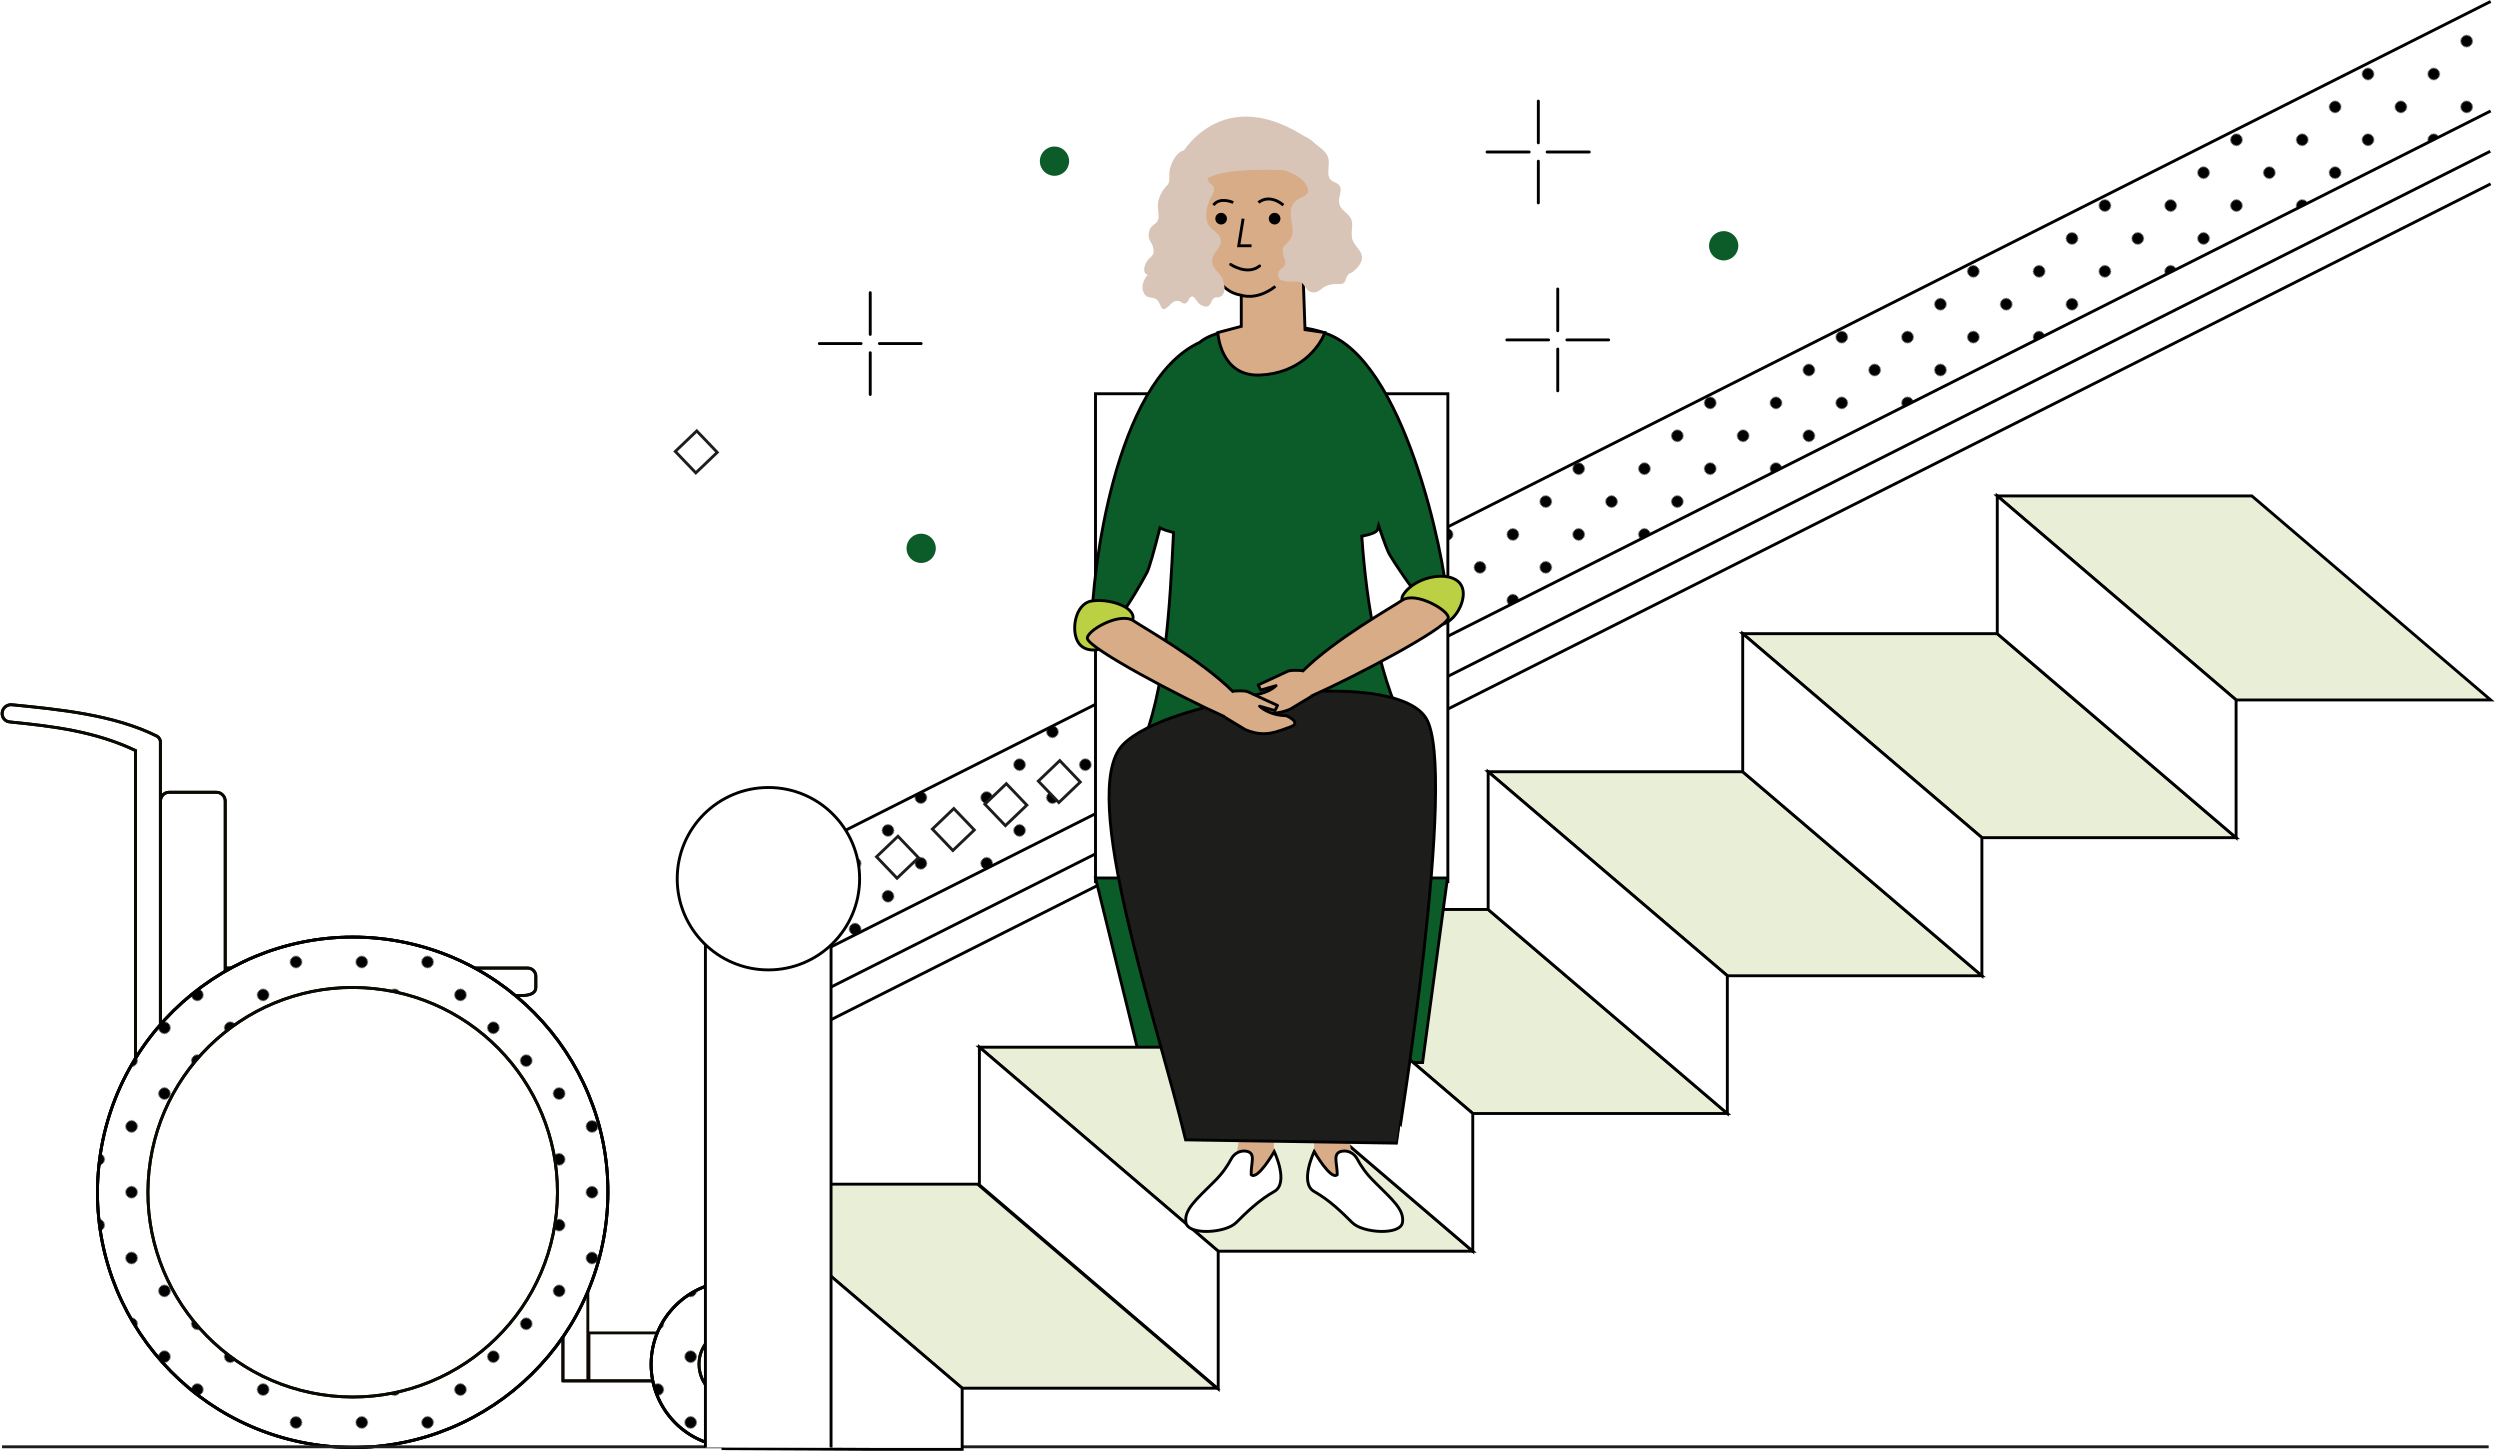 <?xml version="1.0" encoding="UTF-8"?>
<svg width="430px" height="250px" viewBox="0 0 430 250" version="1.1" xmlns="http://www.w3.org/2000/svg" xmlns:xlink="http://www.w3.org/1999/xlink">
    <title>stairs-05-05</title>
    <defs>
        <pattern id="data-dots" x="0" y="0" width="40" height="40" patternUnits="userSpaceOnUse" patternTransform="rotate(45) scale(0.2)">
            <circle class="dot-pattern__circle-js" fill="#000000" cx="5" cy="5" r="5"></circle>
        </pattern>
    </defs>
    <g id="Tablet" stroke="none" stroke-width="1" fill="none" fill-rule="evenodd">
        <g transform="translate(-316, -1863)" id="Stairs">
            <g transform="translate(32, 1810)">
                <g id="stairs-05-05" transform="translate(284, 53)">
                    <polygon id="Path" stroke="#000000" stroke-width="0.5" fill="#E9EFD7" fill-rule="nonzero" points="255.962 156.429 212.24 156.429 253.316 191.52 297.101 191.52"></polygon>
                    <polyline id="Path" stroke="#000000" stroke-width="0.5" fill="url(#data-dots)" fill-rule="nonzero" points="428.393 19.089 136.451 166.131 128.891 151.137 428.393 0.252"></polyline>
                    <polyline id="Path" stroke="#000000" stroke-width="0.5" fill="#FFFFFF" fill-rule="nonzero" points="428.393 31.626 141.05 176.337 138.782 171.864 428.33 26.019"></polyline>
                    <rect id="Rectangle" stroke="#000000" stroke-width="0.5" fill="#FFFFFF" fill-rule="nonzero" x="188.426" y="67.725" width="60.606" height="83.916"></rect>
                    <polygon id="Path" stroke="#000000" stroke-width="0.5" fill="#0B5C29" fill-rule="nonzero" points="248.969 151.011 188.426 151.011 196.238 182.763 244.685 182.763"></polygon>
                    <rect id="Rectangle" stroke="#0C0802" stroke-width="0.5" stroke-linecap="round" stroke-linejoin="round" x="96.824" y="222.138" width="4.284" height="15.372"></rect>
                    <rect id="Rectangle" stroke="#0C0802" stroke-width="0.5" stroke-linecap="round" stroke-linejoin="round" x="101.297" y="229.257" width="15.372" height="8.253"></rect>
                    <polyline id="Path" stroke="#0C0802" stroke-width="0.5" points="112.259 237.51 96.824 237.51 96.824 202.23 94.934 202.23"></polyline>
                    <path d="M89.705,171.234 L31.619,171.234 C31.934,171.234 31.304,170.604 31.304,169.848 L31.304,167.895 C31.304,167.139 31.934,166.509 32.69,166.509 L90.776,166.509 C91.532,166.509 92.162,167.139 92.162,167.895 L92.162,169.848 C92.162,170.604 91.532,171.234 89.705,171.234" id="Path" stroke="#000000" stroke-width="0.5" fill="#FFFFFF" fill-rule="nonzero"></path>
                    <path d="M89.705,171.234 L31.619,171.234 C31.934,171.234 31.304,170.604 31.304,169.848 L31.304,167.895 C31.304,167.139 31.934,166.509 32.69,166.509 L90.776,166.509 C91.532,166.509 92.162,167.139 92.162,167.895 L92.162,169.848 C92.162,170.604 91.532,171.234 89.705,171.234 Z" id="Path" stroke="#0C0802" stroke-width="0.5"></path>
                    <path d="M29.099,136.269 L37.226,136.269 C38.045,136.269 38.738,136.962 38.738,137.781 L38.738,176.337 C38.738,177.156 38.045,177.849 37.226,177.849 L29.099,177.849 C28.28,177.849 27.587,177.156 27.587,176.337 L27.587,137.781 C27.65,136.899 28.28,136.269 29.099,136.269" id="Path" stroke="#000000" stroke-width="0.5" fill="#FFFFFF" fill-rule="nonzero"></path>
                    <path d="M29.099,136.269 L37.226,136.269 C38.045,136.269 38.738,136.962 38.738,137.781 L38.738,176.337 C38.738,177.156 38.045,177.849 37.226,177.849 L29.099,177.849 C28.28,177.849 27.587,177.156 27.587,176.337 L27.587,137.781 C27.65,136.899 28.28,136.269 29.099,136.269 Z" id="Path" stroke="#0C0802" stroke-width="0.5"></path>
                    <path d="M26.516,204.876 C27.083,204.876 27.587,204.372 27.587,203.805 L27.587,127.575 C27.587,127.197 27.335,126.819 27.02,126.63 C19.586,122.913 10.199,122.031 2.009,121.212 C1.19,121.149 0.434,121.779 0.371,122.598 C0.308,123.417 0.875,124.11 1.694,124.173 C9.254,124.929 16.373,125.811 23.303,129.087 L23.303,203.805 C23.366,204.435 25.949,204.876 26.516,204.876" id="Path" stroke="#000000" stroke-width="0.5" fill="#FFFFFF" fill-rule="nonzero"></path>
                    <path d="M26.516,204.876 C27.083,204.876 27.587,204.372 27.587,203.805 L27.587,127.575 C27.587,127.197 27.335,126.819 27.02,126.63 C19.586,122.913 10.199,122.031 2.009,121.212 C1.19,121.149 0.434,121.779 0.371,122.598 C0.308,123.417 0.875,124.11 1.694,124.173 C9.254,124.929 16.373,125.811 23.303,129.087 L23.303,203.805 C23.366,204.435 25.949,204.876 26.516,204.876 Z" id="Path" stroke="#0C0802" stroke-width="0.5"></path>
                    <path d="M127.757,220.437 C135.632,221.256 141.302,228.249 140.483,236.124 C139.664,243.999 132.671,249.669 124.796,248.85 C116.921,248.031 111.251,241.038 112.07,233.163 C112.889,225.351 119.945,219.618 127.757,220.437" id="Path" stroke="#000000" stroke-width="0.5" fill="#FFFFFF" fill-rule="nonzero"></path>
                    <path d="M127.757,220.437 C135.632,221.256 141.302,228.249 140.483,236.124 C139.664,243.999 132.671,249.669 124.796,248.85 C116.921,248.031 111.251,241.038 112.07,233.163 C112.889,225.351 119.945,219.618 127.757,220.437 Z" id="Path" stroke="#0C0802" stroke-width="0.5"></path>
                    <path d="M127.757,220.437 C135.632,221.256 141.302,228.249 140.483,236.124 C139.664,243.999 132.671,249.669 124.796,248.85 C116.921,248.031 111.251,241.038 112.07,233.163 C112.889,225.351 119.945,219.618 127.757,220.437" id="Path" stroke="#000000" stroke-width="0.5" fill="url(#data-dots)" fill-rule="nonzero"></path>
                    <path d="M126.938,228.627 C130.277,228.942 132.671,231.966 132.356,235.305 C132.041,238.644 129.017,241.038 125.678,240.723 C122.339,240.408 119.945,237.384 120.26,234.045 C120.575,230.706 123.599,228.312 126.938,228.627" id="Path" stroke="#000000" stroke-width="0.5" fill="#FFFFFF" fill-rule="nonzero"></path>
                    <path d="M126.938,228.627 C130.277,228.942 132.671,231.966 132.356,235.305 C132.041,238.644 129.017,241.038 125.678,240.723 C122.339,240.408 119.945,237.384 120.26,234.045 C120.575,230.706 123.599,228.312 126.938,228.627 Z" id="Path" stroke="#0C0802" stroke-width="0.5"></path>
                    <path d="M65.198,161.406 C89.327,163.926 106.841,185.472 104.321,209.601 C101.801,233.73 80.255,251.244 56.126,248.724 C31.997,246.204 14.483,224.658 17.003,200.529 C19.523,176.463 41.069,158.949 65.198,161.406" id="Path" stroke="#000000" stroke-width="0.5" fill="#FFFFFF" fill-rule="nonzero"></path>
                    <path d="M65.198,161.406 C89.327,163.926 106.841,185.472 104.321,209.601 C101.801,233.73 80.255,251.244 56.126,248.724 C31.997,246.204 14.483,224.658 17.003,200.529 C19.523,176.463 41.069,158.949 65.198,161.406 Z" id="Path" stroke="#0C0802" stroke-width="0.5"></path>
                    <path d="M65.198,161.406 C89.327,163.926 106.841,185.472 104.321,209.601 C101.801,233.73 80.255,251.244 56.126,248.724 C31.997,246.204 14.483,224.658 17.003,200.529 C19.523,176.463 41.069,158.949 65.198,161.406" id="Path" stroke="#000000" stroke-width="0.5" fill="url(#data-dots)" fill-rule="nonzero"></path>
                    <path d="M64.316,170.037 C83.657,172.053 97.706,189.378 95.69,208.719 C93.674,228.06 76.349,242.109 57.008,240.093 C37.667,238.077 23.618,220.752 25.634,201.411 C27.65,182.07 44.975,168.021 64.316,170.037" id="Path" stroke="#000000" stroke-width="0.5" fill="#FFFFFF" fill-rule="nonzero"></path>
                    <path d="M64.316,170.037 C83.657,172.053 97.706,189.378 95.69,208.719 C93.674,228.06 76.349,242.109 57.008,240.093 C37.667,238.077 23.618,220.752 25.634,201.411 C27.65,182.07 44.975,168.021 64.316,170.037 Z" id="Path" stroke="#0C0802" stroke-width="0.5"></path>
                    <line x1="0.35" y1="248.85" x2="428.05" y2="248.85" id="Path" stroke="#1D1D1B" stroke-width="0.5"></line>
                    <polygon id="Path" stroke="#000000" stroke-width="0.5" fill="#E9EFD7" fill-rule="nonzero" points="212.24 180.117 168.455 180.117 209.531 215.208 253.316 215.208"></polygon>
                    <polygon id="Path" stroke="#000000" stroke-width="0.5" fill="#FFFFFF" fill-rule="nonzero" points="209.531 238.896 168.455 203.805 168.455 180.117 209.531 215.208"></polygon>
                    <polygon id="Path" stroke="#000000" stroke-width="0.5" fill="#E9EFD7" fill-rule="nonzero" points="168.14 203.679 124.355 203.679 165.494 238.77 209.279 238.77"></polygon>
                    <polygon id="Path" stroke="#000000" stroke-width="0.5" fill="#FFFFFF" fill-rule="nonzero" points="253.316 215.208 212.24 180.117 212.24 156.429 253.316 191.52"></polygon>
                    <polygon id="Path" stroke="#000000" stroke-width="0.5" fill="#E9EFD7" fill-rule="nonzero" points="299.747 132.741 255.962 132.741 297.101 167.832 340.886 167.832"></polygon>
                    <polygon id="Path" stroke="#000000" stroke-width="0.5" fill="#FFFFFF" fill-rule="nonzero" points="297.101 191.52 255.962 156.429 255.962 132.741 297.101 167.832"></polygon>
                    <polygon id="Path" stroke="#000000" stroke-width="0.5" fill="#E9EFD7" fill-rule="nonzero" points="343.532 108.99 299.747 108.99 340.886 144.081 384.608 144.081"></polygon>
                    <polygon id="Path" stroke="#000000" stroke-width="0.5" fill="#FFFFFF" fill-rule="nonzero" points="340.886 167.832 299.747 132.741 299.747 108.99 340.886 144.081"></polygon>
                    <polygon id="Path" stroke="#000000" stroke-width="0.5" fill="#E9EFD7" fill-rule="nonzero" points="387.317 85.302 343.532 85.302 384.608 120.393 428.393 120.393"></polygon>
                    <polygon id="Path" stroke="#000000" stroke-width="0.5" fill="#FFFFFF" fill-rule="nonzero" points="384.608 144.081 343.532 108.99 343.532 85.302 384.608 120.393"></polygon>
                    <polygon id="Path" fill="#D7AC87" fill-rule="nonzero" points="231.518 192.717 233.093 202.167 229.124 204.246 225.596 200.718 226.037 198.135 226.037 192.717"></polygon>
                    <path d="M230.825,198.009 C231.896,197.82 232.967,198.387 233.471,199.395 C233.975,200.34 234.857,201.789 236.495,203.364 C239.456,206.325 241.598,208.089 241.22,210.294 C240.842,212.499 234.416,212.121 232.589,210.294 C230.762,208.467 228.62,206.388 226.037,204.939 C223.454,203.49 226.037,198.072 226.037,198.072 C226.037,198.072 228.935,203.112 230.006,202.041 C230.006,200.025 229.124,198.324 230.825,198.009 Z" id="Path" stroke="#000000" stroke-width="0.5" fill="#FFFFFF" fill-rule="nonzero"></path>
                    <g id="Group" transform="translate(203.42, 192.15)" fill-rule="nonzero">
                        <polygon id="Path" fill="#D7AC87" points="10.206 0.567 8.694 10.017 12.6 12.096 16.128 8.568 15.687 5.985 15.687 0.567"></polygon>
                        <path d="M10.962,5.859 C9.891,5.67 8.82,6.237 8.316,7.245 C7.812,8.19 6.93,9.639 5.292,11.214 C2.331,14.175 0.189,15.939 0.567,18.144 C0.945,20.349 7.371,19.971 9.198,18.144 C11.025,16.317 13.167,14.238 15.75,12.789 C18.333,11.34 15.75,5.922 15.75,5.922 C15.75,5.922 12.852,10.962 11.781,9.891 C11.718,7.875 12.663,6.174 10.962,5.859 Z" id="Path" stroke="#000000" stroke-width="0.5" fill="#FFFFFF"></path>
                    </g>
                    <path d="M248.969,103.509 C248.465,95.697 241.472,61.551 227.801,57.267 C223.013,55.377 211.988,55.692 207.452,58.149 C207.074,58.338 206.696,58.59 206.318,58.905 C191.576,65.709 187.859,99.099 187.796,107.1 C187.733,115.29 195.797,101.367 197.309,98.406 C197.687,97.65 198.506,94.752 199.514,90.783 C200.081,91.098 200.9,91.35 201.845,91.602 C201.215,104.58 200.459,118.881 196.112,128.961 C189.875,143.325 245.504,132.174 242.858,127.449 C237.125,117.18 235.046,104.013 234.227,92.232 C235.802,91.917 236.81,91.539 236.936,91.098 C236.999,90.846 237.062,90.657 237.125,90.405 C238.007,93.051 238.7,94.941 239.078,95.508 C240.779,98.343 249.473,111.51 248.969,103.509 Z" id="Path" stroke="#000000" stroke-width="0.5" fill="#0B5C29" fill-rule="nonzero"></path>
                    <path d="M213.5,50.778 L213.5,56.133 L209.468,57.204 C209.468,57.204 209.846,64.764 216.65,64.512 C223.391,64.26 226.919,59.85 227.864,57.204 L224.462,56.7 L224.084,45.801 L228.557,41.643 L227.864,29.358 L218.666,25.2 L212.492,27.09 L207.137,28.98 L205.751,33.831 L207.263,34.209 C207.263,34.272 205.688,49.644 213.5,50.778 C213.5,50.778 216.083,51.786 219.359,49.266" id="Path" fill="#D7AC87" fill-rule="nonzero"></path>
                    <path d="M207.263,34.272 C207.263,34.272 205.688,49.581 213.5,50.778 C213.5,50.778 216.083,51.786 219.359,49.266" id="Path" stroke="#000000" stroke-width="0.5"></path>
                    <path d="M213.5,50.778 L213.5,56.133 L209.468,57.204 C209.468,57.204 209.846,64.764 216.65,64.512 C223.391,64.26 226.919,59.85 227.864,57.204 L224.462,56.7 L224.084,45.801" id="Path" stroke="#000000" stroke-width="0.5"></path>
                    <circle id="Oval" fill="#000000" fill-rule="nonzero" cx="210.035" cy="37.611" r="1"></circle>
                    <circle id="Oval" fill="#000000" fill-rule="nonzero" cx="219.233" cy="37.611" r="1"></circle>
                    <path d="M216.461,34.839 C216.461,34.839 218.162,33.201 220.745,35.28" id="Path" stroke="#000000" stroke-width="0.5"></path>
                    <path d="M212.114,34.839 C212.114,34.839 209.846,33.768 208.712,35.28" id="Path" stroke="#000000" stroke-width="0.5"></path>
                    <polyline id="Path" stroke="#000000" stroke-width="0.5" points="213.815 37.611 213.059 42.273 215.264 42.273"></polyline>
                    <path d="M211.673,45.486 C211.673,45.486 214.571,47.439 216.65,45.738" id="Path" stroke="#000000" stroke-width="0.5" stroke-linecap="round" stroke-linejoin="round"></path>
                    <path d="M245.252,123.48 C239.519,114.534 200.837,119.952 193.088,128.142 C185.339,136.332 199.01,175.455 203.924,196.056 L240.401,196.623 C240.338,196.623 250.922,132.426 245.252,123.48 Z" id="Path" stroke="#000000" stroke-width="0.5" fill="#1D1D1B" fill-rule="nonzero"></path>
                    <path d="M241.346,102.312 C243.614,98.784 250.544,97.839 251.552,101.178 C252.308,103.509 249.851,107.856 246.953,107.478 C244.181,107.037 240.149,104.265 241.346,102.312 Z" id="Path" stroke="#000000" stroke-width="0.5" fill="#BBD143" fill-rule="nonzero"></path>
                    <path d="M194.852,106.533 C193.907,110.502 187.733,113.526 185.591,110.691 C184.079,108.675 184.898,103.824 187.733,103.383 C190.568,102.879 195.356,104.328 194.852,106.533 Z" id="Path" stroke="#000000" stroke-width="0.5" fill="#BBD143" fill-rule="nonzero"></path>
                    <path d="M201.152,29.484 C201.089,29.925 201.152,30.744 201.089,31.185 C200.9,31.941 200.837,31.689 200.396,32.256 C199.829,32.949 199.388,33.768 199.199,34.776 C199.01,35.595 199.451,37.044 199.199,37.8 C198.821,38.745 197.939,38.556 197.624,39.879 C197.309,41.454 198.191,41.517 198.38,42.777 C198.632,44.1 197.75,44.163 197.246,44.982 C196.805,45.675 196.427,47.061 197.435,47.25 C196.868,47.817 196.238,49.077 196.616,50.085 C197.12,51.534 198.128,50.967 198.884,51.471 C199.766,52.038 199.514,53.802 200.711,52.92 C201.467,52.353 201.719,51.597 202.79,51.786 C203.168,51.849 203.42,52.353 203.924,52.164 C204.554,51.912 204.491,50.841 205.184,51.03 C205.499,51.093 206.003,52.101 206.381,52.353 C206.696,52.542 207.263,52.794 207.578,52.731 C208.271,52.605 208.271,51.849 208.649,51.408 C209.09,50.967 209.216,51.282 209.72,51.093 C210.791,50.778 210.791,49.266 210.287,48.006 C209.909,46.935 208.712,46.431 208.523,45.171 C208.271,43.533 209.909,43.029 209.972,41.517 C210.035,39.942 208.145,39.69 207.704,38.367 C207.137,36.792 207.641,35.343 208.208,34.083 C208.46,33.516 208.964,33.201 208.775,32.319 C208.586,31.563 208.397,31.878 208.019,31.437 C207.2,30.303 207.83,28.854 207.2,27.783 C206.57,26.775 205.94,27.657 205.31,27.279 C204.932,27.09 204.806,26.271 204.491,26.082 C202.979,25.074 201.341,27.783 201.152,29.484 Z" id="Path" fill="#D8C5B8" fill-rule="nonzero"></path>
                    <path d="M220.997,24.255 C222.005,24.444 223.391,25.2 224.021,26.082 C224.903,27.216 224.084,27.909 224.273,29.043 C224.462,30.177 225.344,30.87 225.155,32.319 C224.903,34.083 223.895,33.579 222.761,34.65 C220.871,36.54 223.328,39.438 221.816,41.328 C220.871,42.525 220.367,42.147 220.745,43.974 C220.871,44.478 221.249,44.982 220.997,45.549 C220.808,46.116 219.926,46.305 219.863,46.998 C219.611,48.51 221.312,48.384 222.257,48.447 C222.761,48.447 223.328,48.384 223.769,48.573 C224.336,48.825 224.588,49.77 225.155,50.085 C226.478,50.778 227.045,49.707 228.053,49.203 C229.502,48.573 230.636,49.077 231.077,48.699 C231.518,48.384 231.455,47.88 231.707,47.502 C232.211,46.746 232.148,47.187 232.778,46.683 C233.534,46.053 234.479,45.045 234.227,43.911 C233.912,42.714 232.715,42.147 232.526,40.824 C232.337,39.312 233.03,38.241 232.022,37.107 C231.266,36.225 230.447,35.973 230.321,34.776 C230.195,33.894 230.825,32.949 230.51,32.13 C230.132,31.311 229.061,31.374 228.683,30.681 C228.305,30.051 228.557,28.665 228.557,27.972 C228.557,26.082 227.108,25.578 225.848,24.381 C224.588,23.184 223.013,23.058 221.375,23.688 C221.312,23.562 221.249,23.436 221.186,23.31 L220.997,24.255 Z" id="Path" fill="#D8C5B8" fill-rule="nonzero"></path>
                    <path d="M202.727,27.279 C202.727,27.279 209.846,13.167 225.785,24.381 C226.793,29.673 226.793,29.673 226.793,29.673 C226.793,29.673 210.854,27.972 207.2,30.996 C204.365,29.862 204.365,29.862 204.365,29.862 L202.727,27.279 Z" id="Path" fill="#D8C5B8" fill-rule="nonzero"></path>
                    <path d="M218.351,28.665 C218.351,28.665 226.289,29.862 224.84,34.02 C226.982,30.744 226.982,30.744 226.982,30.744 L224.084,26.082" id="Path" fill="#D8C5B8" fill-rule="nonzero"></path>
                    <g id="Group" transform="translate(212.87, 102.69)">
                        <path d="M28.287,0.567 C26.523,1.764 16.569,7.371 11.214,12.726 L11.214,12.663 C11.214,12.663 9.198,12.474 8.568,12.789 C7.938,13.104 3.528,15.12 3.528,15.12 L3.969,16.002 L6.615,15.246 C6.615,15.246 5.103,16.821 2.016,16.884 C2.016,16.884 -0.819,18.081 1.386,18.837 C3.591,19.593 5.67,20.727 9.072,19.278 L12.726,17.073 L12.726,17.01 C20.664,13.482 35.658,5.481 36.225,3.654 C36.603,2.457 30.681,-1.071 28.287,0.567 Z" id="Path" fill="#D7AC87" fill-rule="nonzero"></path>
                        <path d="M28.287,0.567 C26.523,1.764 16.569,7.371 11.214,12.726 L11.214,12.663 C11.214,12.663 9.198,12.474 8.568,12.789 C7.938,13.104 3.528,15.12 3.528,15.12 L3.969,16.002 L6.615,15.246 C6.615,15.246 5.103,16.821 2.016,16.884 C2.016,16.884 -0.819,18.081 1.386,18.837 C3.591,19.593 5.67,20.727 9.072,19.278 L12.726,17.073 L12.726,17.01 C20.664,13.482 35.658,5.481 36.225,3.654 C36.603,2.457 30.681,-1.071 28.287,0.567 Z" id="Path" stroke="#000000" stroke-width="0.5" stroke-linecap="round" stroke-linejoin="round"></path>
                    </g>
                    <g id="Group" transform="translate(186.41, 105.84)">
                        <path d="M34.839,17.262 C31.752,17.199 30.24,15.624 30.24,15.624 L32.886,16.38 L33.327,15.498 C33.327,15.498 28.917,13.482 28.287,13.167 C27.657,12.852 25.641,13.041 25.641,13.041 L25.641,13.104 C20.286,7.749 10.332,2.142 8.568,0.945 C6.174,-0.693 0.252,2.772 0.63,4.032 C1.197,5.859 16.254,13.86 24.129,17.388 L24.129,17.451 L27.783,19.656 C31.185,21.105 33.264,19.971 35.469,19.215 C37.674,18.459 34.839,17.262 34.839,17.262 Z" id="Path" fill="#D7AC87" fill-rule="nonzero"></path>
                        <path d="M34.839,17.262 C31.752,17.199 30.24,15.624 30.24,15.624 L32.886,16.38 L33.327,15.498 C33.327,15.498 28.917,13.482 28.287,13.167 C27.657,12.852 25.641,13.041 25.641,13.041 L25.641,13.104 C20.286,7.749 10.332,2.142 8.568,0.945 C6.174,-0.693 0.252,2.772 0.63,4.032 C1.197,5.859 16.254,13.86 24.129,17.388 L24.129,17.451 L27.783,19.656 C31.185,21.105 33.264,19.971 35.469,19.215 C37.674,18.459 34.839,17.262 34.839,17.262 Z" id="Path" stroke="#000000" stroke-width="0.5" stroke-linecap="round" stroke-linejoin="round"></path>
                    </g>
                    <polygon id="Path" stroke="#000000" stroke-width="0.5" fill="#FFFFFF" fill-rule="nonzero" points="165.494 249.291 165.494 238.77 124.355 203.679 124.355 249.165 150.059 249.291"></polygon>
                    <polyline id="Path" stroke="#000000" stroke-width="0.5" fill="#FFFFFF" fill-rule="nonzero" points="121.331 248.976 121.331 145.089 142.94 145.089 142.94 248.976"></polyline>
                    <circle id="Oval" stroke="#000000" stroke-width="0.5" fill="#FFFFFF" fill-rule="nonzero" cx="132.167" cy="151.137" r="15.687"></circle>
                    <g id="Group" transform="translate(140.42, 49.77)" stroke="#000000" stroke-linecap="round" stroke-linejoin="round" stroke-width="0.5">
                        <line x1="9.261" y1="0.567" x2="9.261" y2="7.749" id="Path"></line>
                        <line x1="9.261" y1="10.899" x2="9.261" y2="18.081" id="Path"></line>
                        <line x1="18.018" y1="9.324" x2="10.836" y2="9.324" id="Path"></line>
                        <line x1="7.686" y1="9.324" x2="0.504" y2="9.324" id="Path"></line>
                    </g>
                    <g id="Group" transform="translate(258.86, 49.14)" stroke="#000000" stroke-linecap="round" stroke-linejoin="round" stroke-width="0.5">
                        <line x1="9.072" y1="0.567" x2="9.072" y2="7.749" id="Path"></line>
                        <line x1="9.072" y1="10.899" x2="9.072" y2="18.081" id="Path"></line>
                        <line x1="17.829" y1="9.324" x2="10.647" y2="9.324" id="Path"></line>
                        <line x1="7.497" y1="9.324" x2="0.315" y2="9.324" id="Path"></line>
                    </g>
                    <g id="Group" transform="translate(255.71, 17.01)" stroke="#000000" stroke-linecap="round" stroke-linejoin="round" stroke-width="0.5">
                        <line x1="8.883" y1="0.378" x2="8.883" y2="7.56" id="Path"></line>
                        <line x1="8.883" y1="10.71" x2="8.883" y2="17.892" id="Path"></line>
                        <line x1="17.64" y1="9.135" x2="10.395" y2="9.135" id="Path"></line>
                        <line x1="7.308" y1="9.135" x2="0.063" y2="9.135" id="Path"></line>
                    </g>
                    <circle id="Oval" fill="#0B5C29" fill-rule="nonzero" cx="158.438" cy="94.311" r="2.52"></circle>
                    <circle id="Oval" fill="#0B5C29" fill-rule="nonzero" cx="296.471" cy="42.273" r="2.52"></circle>
                    <circle id="Oval" fill="#0B5C29" fill-rule="nonzero" cx="181.37" cy="27.72" r="2.52"></circle>
                    <rect id="Rectangle" stroke="#1D1D1B" stroke-width="0.5" transform="translate(119.76, 77.728) rotate(-43.728) translate(-119.76, -77.728) " x="117.209" y="75.176" width="5.103" height="5.103"></rect>
                    <rect id="Rectangle" stroke="#1D1D1B" stroke-width="0.5" fill="#FFFFFF" fill-rule="nonzero" transform="translate(154.37, 147.445) rotate(-43.728) translate(-154.37, -147.445) " x="151.819" y="144.893" width="5.103" height="5.103"></rect>
                    <rect id="Rectangle" stroke="#1D1D1B" stroke-width="0.5" fill="#FFFFFF" fill-rule="nonzero" transform="translate(163.974, 142.677) rotate(-43.728) translate(-163.974, -142.677) " x="161.423" y="140.126" width="5.103" height="5.103"></rect>
                    <rect id="Rectangle" stroke="#1D1D1B" stroke-width="0.5" fill="#FFFFFF" fill-rule="nonzero" transform="translate(173.008, 138.402) rotate(-43.728) translate(-173.008, -138.402) " x="170.456" y="135.85" width="5.103" height="5.103"></rect>
                    <rect id="Rectangle" stroke="#1D1D1B" stroke-width="0.5" fill="#FFFFFF" fill-rule="nonzero" transform="translate(182.2, 134.428) rotate(-43.728) translate(-182.2, -134.428) " x="179.648" y="131.877" width="5.103" height="5.103"></rect>
                </g>
            </g>
        </g>
    </g>
</svg>